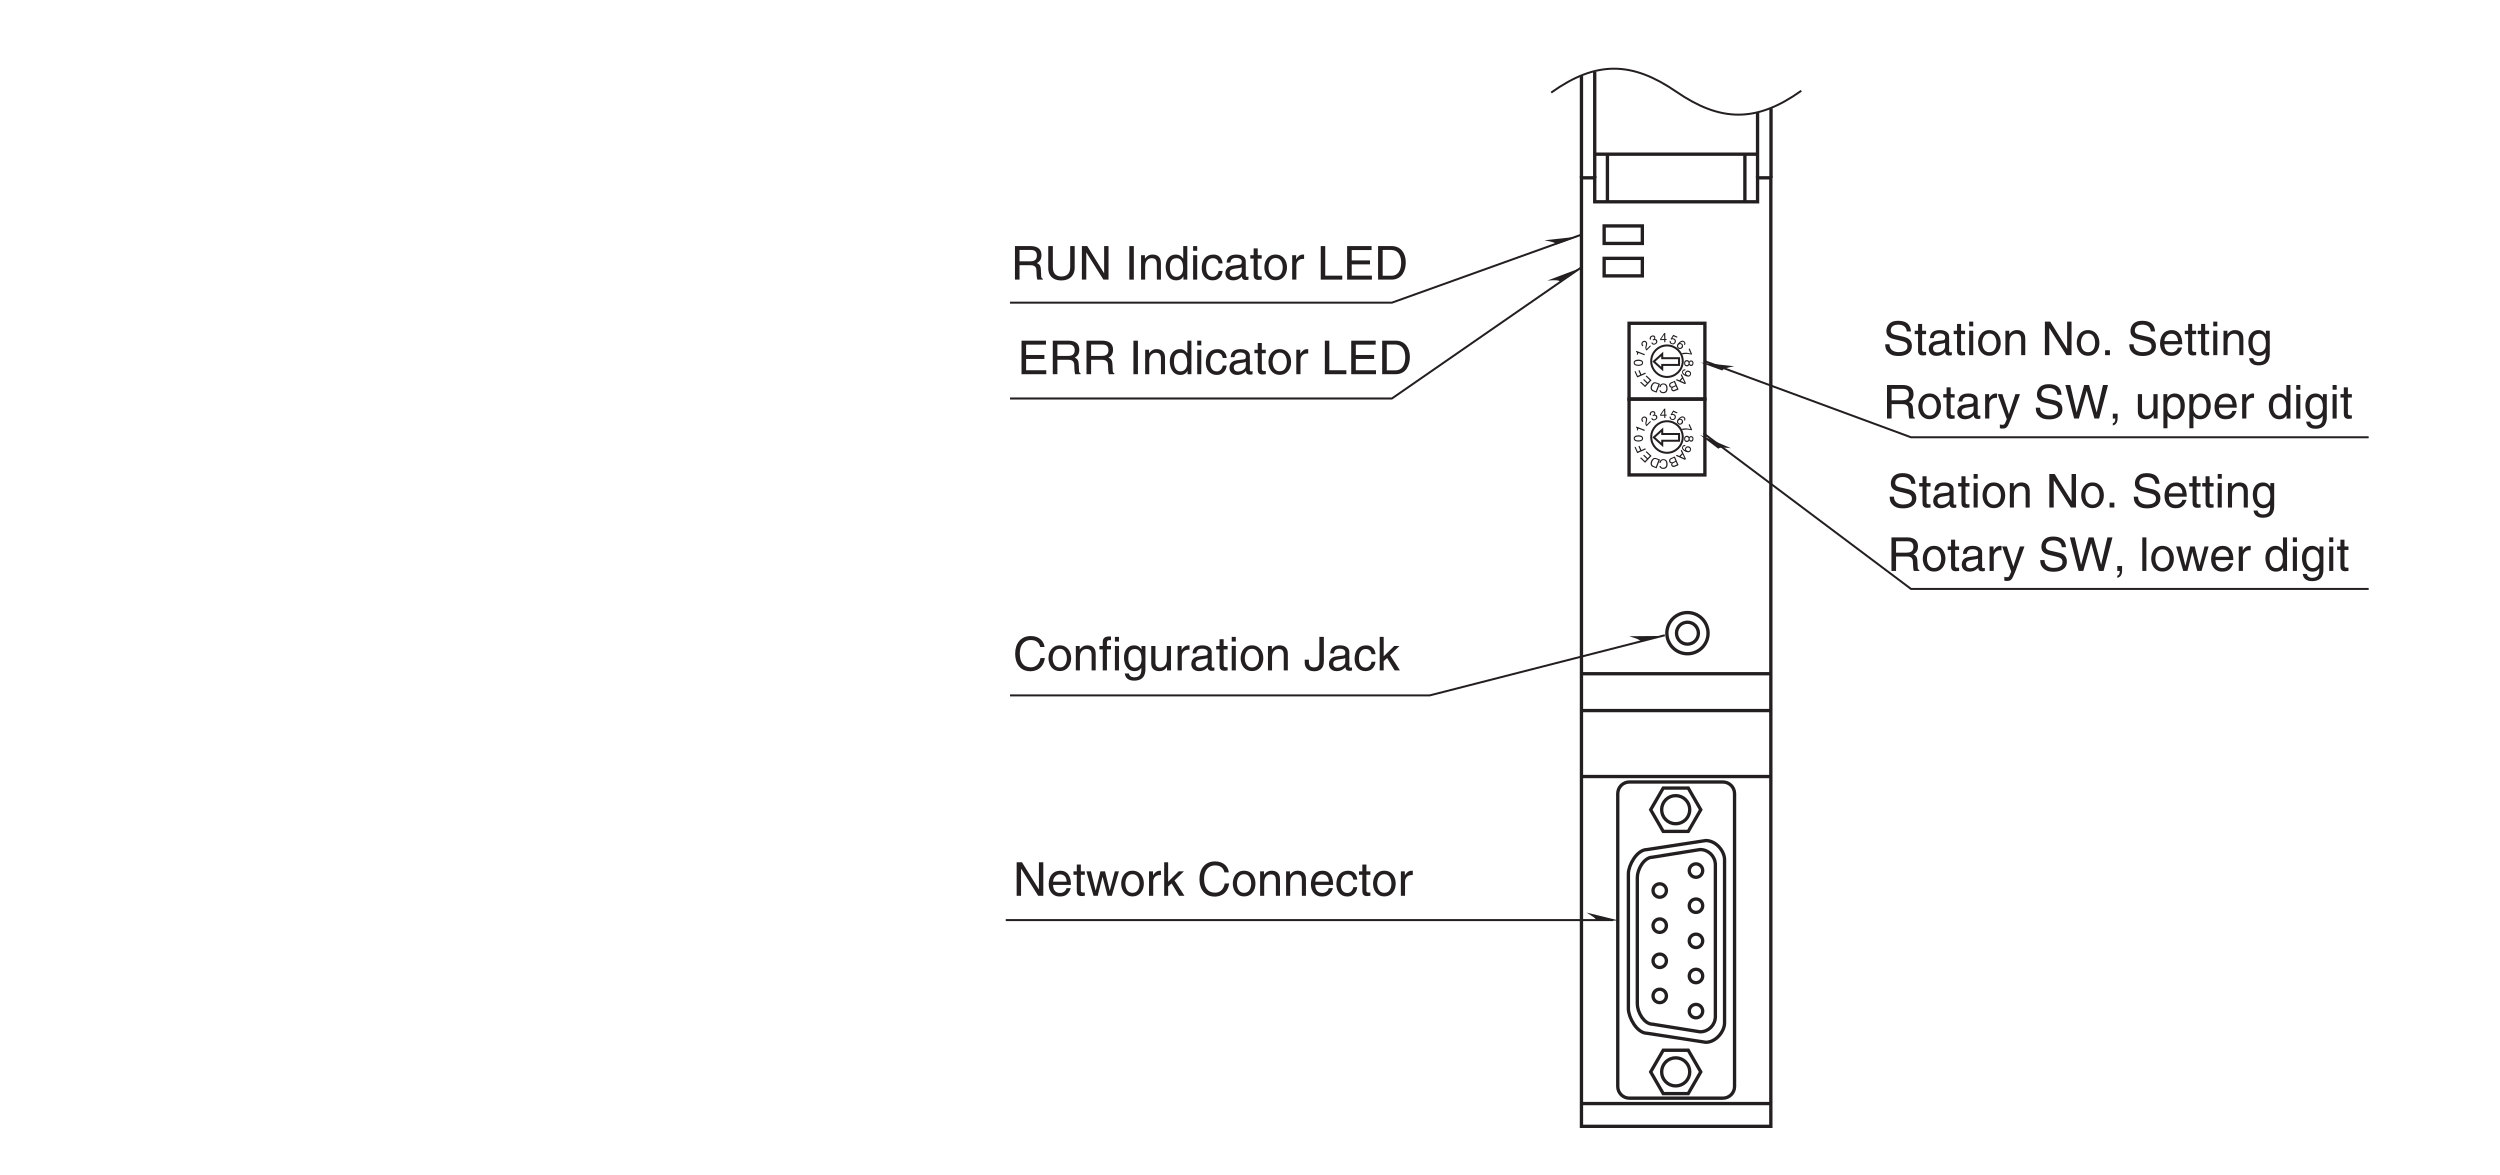 <?xml version="1.0" encoding="UTF-8"?>
<svg xmlns="http://www.w3.org/2000/svg" xmlns:xlink="http://www.w3.org/1999/xlink" width="373.85pt" height="175.64pt" viewBox="0 0 373.85 175.64" version="1.2">
<defs>
<g>
<symbol overflow="visible" id="glyph0-0">
<path style="stroke:none;" d="M 0 0 L 3.5 0 L 3.5 -4.891 L 0 -4.891 Z M 1.75 -2.766 L 0.562 -4.547 L 2.938 -4.547 Z M 1.953 -2.438 L 3.141 -4.219 L 3.141 -0.656 Z M 0.562 -0.344 L 1.75 -2.125 L 2.938 -0.344 Z M 0.344 -4.219 L 1.531 -2.438 L 0.344 -0.656 Z M 0.344 -4.219 "/>
</symbol>
<symbol overflow="visible" id="glyph0-1">
<path style="stroke:none;" d="M 4.297 -0.594 L 1.281 -0.594 L 1.281 -2.281 L 4.016 -2.281 L 4.016 -2.875 L 1.281 -2.875 L 1.281 -4.422 L 4.25 -4.422 L 4.25 -5.016 L 0.594 -5.016 L 0.594 0 L 4.297 0 Z M 4.297 -0.594 "/>
</symbol>
<symbol overflow="visible" id="glyph0-2">
<path style="stroke:none;" d="M 1.297 -2.156 L 2.938 -2.156 C 3.75 -2.156 3.828 -1.672 3.828 -1.25 C 3.828 -1.062 3.844 -0.312 3.953 0 L 4.781 0 L 4.781 -0.109 C 4.562 -0.234 4.531 -0.328 4.531 -0.609 L 4.484 -1.516 C 4.453 -2.219 4.172 -2.344 3.891 -2.469 C 4.203 -2.656 4.578 -2.922 4.578 -3.672 C 4.578 -4.734 3.75 -5.016 2.938 -5.016 L 0.609 -5.016 L 0.609 0 L 1.297 0 Z M 1.297 -4.438 L 2.984 -4.438 C 3.312 -4.438 3.891 -4.375 3.891 -3.594 C 3.891 -2.859 3.359 -2.734 2.859 -2.734 L 1.297 -2.734 Z M 1.297 -4.438 "/>
</symbol>
<symbol overflow="visible" id="glyph0-3">
<path style="stroke:none;" d=""/>
</symbol>
<symbol overflow="visible" id="glyph0-4">
<path style="stroke:none;" d="M 1.312 -5.016 L 0.641 -5.016 L 0.641 0 L 1.312 0 Z M 1.312 -5.016 "/>
</symbol>
<symbol overflow="visible" id="glyph0-5">
<path style="stroke:none;" d="M 3.422 -2.484 C 3.422 -3.531 2.719 -3.75 2.156 -3.75 C 1.516 -3.75 1.188 -3.328 1.047 -3.141 L 1.031 -3.141 L 1.031 -3.656 L 0.453 -3.656 L 0.453 0 L 1.062 0 L 1.062 -1.984 C 1.062 -2.984 1.688 -3.203 2.031 -3.203 C 2.641 -3.203 2.812 -2.891 2.812 -2.25 L 2.812 0 L 3.422 0 Z M 3.422 -2.484 "/>
</symbol>
<symbol overflow="visible" id="glyph0-6">
<path style="stroke:none;" d="M 3.484 -5.016 L 2.875 -5.016 L 2.875 -3.188 L 2.859 -3.141 C 2.703 -3.344 2.438 -3.75 1.766 -3.75 C 0.797 -3.75 0.25 -2.969 0.25 -1.938 C 0.25 -1.062 0.609 0.109 1.844 0.109 C 2.203 0.109 2.625 0 2.891 -0.5 L 2.906 -0.5 L 2.906 0 L 3.484 0 Z M 0.875 -1.844 C 0.875 -2.312 0.922 -3.203 1.875 -3.203 C 2.766 -3.203 2.859 -2.25 2.859 -1.656 C 2.859 -0.688 2.25 -0.422 1.859 -0.422 C 1.188 -0.422 0.875 -1.031 0.875 -1.844 Z M 0.875 -1.844 "/>
</symbol>
<symbol overflow="visible" id="glyph0-7">
<path style="stroke:none;" d="M 1.078 -3.656 L 0.469 -3.656 L 0.469 0 L 1.078 0 Z M 1.078 -4.312 L 1.078 -5.016 L 0.469 -5.016 L 0.469 -4.312 Z M 1.078 -4.312 "/>
</symbol>
<symbol overflow="visible" id="glyph0-8">
<path style="stroke:none;" d="M 3.328 -2.422 C 3.281 -3.062 2.922 -3.75 1.969 -3.75 C 0.75 -3.75 0.203 -2.859 0.203 -1.719 C 0.203 -0.672 0.812 0.109 1.844 0.109 C 2.906 0.109 3.266 -0.719 3.328 -1.297 L 2.734 -1.297 C 2.641 -0.734 2.281 -0.422 1.859 -0.422 C 1.016 -0.422 0.859 -1.203 0.859 -1.828 C 0.859 -2.484 1.109 -3.203 1.875 -3.203 C 2.391 -3.203 2.656 -2.906 2.734 -2.422 Z M 3.328 -2.422 "/>
</symbol>
<symbol overflow="visible" id="glyph0-9">
<path style="stroke:none;" d="M 1 -2.547 C 1.047 -2.828 1.141 -3.25 1.844 -3.25 C 2.422 -3.25 2.703 -3.031 2.703 -2.656 C 2.703 -2.297 2.516 -2.234 2.375 -2.219 L 1.359 -2.094 C 0.344 -1.969 0.25 -1.25 0.25 -0.953 C 0.25 -0.328 0.719 0.109 1.391 0.109 C 2.109 0.109 2.484 -0.234 2.719 -0.484 C 2.734 -0.203 2.828 0.062 3.359 0.062 C 3.5 0.062 3.594 0.031 3.703 0 L 3.703 -0.453 C 3.625 -0.438 3.562 -0.422 3.5 -0.422 C 3.375 -0.422 3.297 -0.484 3.297 -0.641 L 3.297 -2.734 C 3.297 -3.672 2.234 -3.75 1.938 -3.75 C 1.047 -3.75 0.469 -3.422 0.438 -2.547 Z M 2.688 -1.266 C 2.688 -0.781 2.125 -0.406 1.547 -0.406 C 1.094 -0.406 0.891 -0.641 0.891 -1.047 C 0.891 -1.5 1.375 -1.594 1.672 -1.641 C 2.438 -1.734 2.578 -1.781 2.688 -1.859 Z M 2.688 -1.266 "/>
</symbol>
<symbol overflow="visible" id="glyph0-10">
<path style="stroke:none;" d="M 1.797 -3.141 L 1.797 -3.656 L 1.203 -3.656 L 1.203 -4.672 L 0.594 -4.672 L 0.594 -3.656 L 0.094 -3.656 L 0.094 -3.141 L 0.594 -3.141 L 0.594 -0.734 C 0.594 -0.297 0.719 0.047 1.328 0.047 C 1.391 0.047 1.578 0.016 1.797 0 L 1.797 -0.484 L 1.578 -0.484 C 1.453 -0.484 1.203 -0.484 1.203 -0.766 L 1.203 -3.141 Z M 1.797 -3.141 "/>
</symbol>
<symbol overflow="visible" id="glyph0-11">
<path style="stroke:none;" d="M 0.25 -1.828 C 0.25 -0.891 0.781 0.094 1.938 0.094 C 3.109 0.094 3.641 -0.891 3.641 -1.828 C 3.641 -2.766 3.109 -3.75 1.938 -3.75 C 0.781 -3.75 0.25 -2.766 0.25 -1.828 Z M 0.875 -1.828 C 0.875 -2.312 1.062 -3.234 1.938 -3.234 C 2.828 -3.234 3 -2.312 3 -1.828 C 3 -1.344 2.828 -0.438 1.938 -0.438 C 1.062 -0.438 0.875 -1.344 0.875 -1.828 Z M 0.875 -1.828 "/>
</symbol>
<symbol overflow="visible" id="glyph0-12">
<path style="stroke:none;" d="M 1.156 -2.125 C 1.156 -2.656 1.516 -3.094 2.094 -3.094 L 2.312 -3.094 L 2.312 -3.734 C 2.266 -3.75 2.234 -3.75 2.156 -3.75 C 1.703 -3.75 1.375 -3.469 1.125 -3.047 L 1.125 -3.656 L 0.531 -3.656 L 0.531 0 L 1.156 0 Z M 1.156 -2.125 "/>
</symbol>
<symbol overflow="visible" id="glyph0-13">
<path style="stroke:none;" d="M 1.203 -5.016 L 0.531 -5.016 L 0.531 0 L 3.75 0 L 3.75 -0.594 L 1.203 -0.594 Z M 1.203 -5.016 "/>
</symbol>
<symbol overflow="visible" id="glyph0-14">
<path style="stroke:none;" d="M 0.562 0 L 2.562 0 C 4.219 0 4.703 -1.453 4.703 -2.578 C 4.703 -4.016 3.906 -5.016 2.594 -5.016 L 0.562 -5.016 Z M 1.25 -4.438 L 2.5 -4.438 C 3.422 -4.438 4.016 -3.797 4.016 -2.531 C 4.016 -1.266 3.438 -0.578 2.562 -0.578 L 1.25 -0.578 Z M 1.25 -4.438 "/>
</symbol>
<symbol overflow="visible" id="glyph0-15">
<path style="stroke:none;" d="M 4.703 -3.5 C 4.609 -4.344 3.938 -5.141 2.641 -5.141 C 1.188 -5.141 0.312 -4.078 0.312 -2.531 C 0.312 -0.609 1.422 0.125 2.562 0.125 C 2.938 0.125 4.484 0.047 4.75 -1.844 L 4.094 -1.844 C 3.875 -0.672 3.109 -0.469 2.672 -0.469 C 1.422 -0.469 1 -1.375 1 -2.562 C 1 -3.875 1.734 -4.547 2.641 -4.547 C 3.125 -4.547 3.859 -4.391 4.047 -3.5 Z M 4.703 -3.5 "/>
</symbol>
<symbol overflow="visible" id="glyph0-16">
<path style="stroke:none;" d="M 1.828 -3.141 L 1.828 -3.656 L 1.219 -3.656 L 1.219 -4.109 C 1.219 -4.406 1.312 -4.531 1.578 -4.531 C 1.656 -4.531 1.75 -4.531 1.828 -4.516 L 1.828 -5.078 C 1.734 -5.078 1.641 -5.078 1.547 -5.078 C 0.953 -5.078 0.594 -4.828 0.594 -4.281 L 0.594 -3.656 L 0.094 -3.656 L 0.094 -3.141 L 0.594 -3.141 L 0.594 0 L 1.219 0 L 1.219 -3.141 Z M 1.828 -3.141 "/>
</symbol>
<symbol overflow="visible" id="glyph0-17">
<path style="stroke:none;" d="M 0.922 -1.844 C 0.922 -2.312 0.969 -3.203 1.906 -3.203 C 2.797 -3.203 2.906 -2.25 2.906 -1.656 C 2.906 -0.688 2.297 -0.422 1.906 -0.422 C 1.234 -0.422 0.922 -1.031 0.922 -1.844 Z M 3.484 -3.656 L 2.906 -3.656 L 2.906 -3.141 L 2.891 -3.141 C 2.75 -3.344 2.469 -3.75 1.797 -3.75 C 0.828 -3.75 0.281 -2.969 0.281 -1.938 C 0.281 -1.062 0.641 0.109 1.891 0.109 C 2.375 0.109 2.703 -0.125 2.859 -0.391 L 2.859 -0.406 L 2.875 -0.406 L 2.875 -0.266 C 2.875 0.172 2.891 1.031 1.828 1.031 C 1.688 1.031 1.125 1.031 1 0.453 L 0.391 0.453 C 0.516 1.422 1.359 1.531 1.781 1.531 C 3.484 1.531 3.484 0.219 3.484 -0.297 Z M 3.484 -3.656 "/>
</symbol>
<symbol overflow="visible" id="glyph0-18">
<path style="stroke:none;" d="M 3.422 0 L 3.422 -3.656 L 2.797 -3.656 L 2.797 -1.641 C 2.797 -1.109 2.562 -0.422 1.797 -0.422 C 1.391 -0.422 1.094 -0.625 1.094 -1.234 L 1.094 -3.656 L 0.469 -3.656 L 0.469 -1.031 C 0.469 -0.156 1.125 0.109 1.656 0.109 C 2.25 0.109 2.562 -0.125 2.828 -0.547 L 2.828 0 Z M 3.422 0 "/>
</symbol>
<symbol overflow="visible" id="glyph0-19">
<path style="stroke:none;" d="M 0.125 -1.609 L 0.125 -1.125 C 0.125 -0.656 0.375 0.125 1.547 0.125 C 2.219 0.125 2.984 -0.188 2.984 -1.359 L 2.984 -5.016 L 2.312 -5.016 L 2.312 -1.312 C 2.312 -0.828 2.141 -0.453 1.516 -0.453 C 1.047 -0.453 0.75 -0.656 0.75 -1.266 L 0.75 -1.609 Z M 0.125 -1.609 "/>
</symbol>
<symbol overflow="visible" id="glyph0-20">
<path style="stroke:none;" d="M 2.016 -2.297 L 3.422 -3.656 L 2.641 -3.656 L 1.062 -2.109 L 1.062 -5.016 L 0.469 -5.016 L 0.469 0 L 1.062 0 L 1.062 -1.391 L 1.578 -1.844 L 2.703 0 L 3.5 0 Z M 2.016 -2.297 "/>
</symbol>
<symbol overflow="visible" id="glyph0-21">
<path style="stroke:none;" d="M 4.188 -3.547 C 4.156 -4.094 3.984 -5.141 2.234 -5.141 C 1.016 -5.141 0.516 -4.375 0.516 -3.594 C 0.516 -2.719 1.25 -2.5 1.578 -2.422 L 2.609 -2.172 C 3.422 -1.984 3.672 -1.812 3.672 -1.297 C 3.672 -0.578 2.844 -0.453 2.359 -0.453 C 1.719 -0.453 0.984 -0.719 0.984 -1.625 L 0.344 -1.625 C 0.344 -1.156 0.422 -0.734 0.859 -0.344 C 1.078 -0.141 1.438 0.125 2.375 0.125 C 3.234 0.125 4.328 -0.203 4.328 -1.391 C 4.328 -2.172 3.844 -2.562 3.188 -2.719 L 1.766 -3.047 C 1.469 -3.125 1.172 -3.266 1.172 -3.688 C 1.172 -4.453 1.891 -4.562 2.312 -4.562 C 2.875 -4.562 3.516 -4.328 3.562 -3.547 Z M 4.188 -3.547 "/>
</symbol>
<symbol overflow="visible" id="glyph0-22">
<path style="stroke:none;" d="M 3.859 -0.969 L 3.844 -0.969 L 1.328 -5.016 L 0.531 -5.016 L 0.531 0 L 1.188 0 L 1.188 -4.047 L 1.203 -4.047 L 3.75 0 L 4.516 0 L 4.516 -5.016 L 3.859 -5.016 Z M 3.859 -0.969 "/>
</symbol>
<symbol overflow="visible" id="glyph0-23">
<path style="stroke:none;" d="M 1.328 -0.734 L 0.609 -0.734 L 0.609 0 L 1.328 0 Z M 1.328 -0.734 "/>
</symbol>
<symbol overflow="visible" id="glyph0-24">
<path style="stroke:none;" d="M 2.938 -1.141 C 2.922 -0.875 2.578 -0.422 2 -0.422 C 1.297 -0.422 0.938 -0.859 0.938 -1.625 L 3.609 -1.625 C 3.609 -2.922 3.094 -3.75 2.031 -3.75 C 0.828 -3.75 0.281 -2.859 0.281 -1.719 C 0.281 -0.672 0.891 0.109 1.906 0.109 C 2.5 0.109 2.734 -0.031 2.906 -0.141 C 3.359 -0.453 3.531 -0.969 3.562 -1.141 Z M 0.938 -2.109 C 0.938 -2.688 1.391 -3.203 1.953 -3.203 C 2.703 -3.203 2.938 -2.688 2.969 -2.109 Z M 0.938 -2.109 "/>
</symbol>
<symbol overflow="visible" id="glyph0-25">
<path style="stroke:none;" d="M 1.766 -0.672 L 1.75 -0.672 L 0.781 -3.656 L 0.078 -3.656 L 1.438 0.094 C 1.141 0.859 1.109 0.938 0.781 0.938 C 0.609 0.938 0.484 0.906 0.406 0.875 L 0.406 1.438 C 0.516 1.469 0.578 1.5 0.672 1.5 C 1.453 1.5 1.516 1.406 2.109 -0.062 C 2.562 -1.266 2.984 -2.453 3.422 -3.656 L 2.734 -3.656 Z M 1.766 -0.672 "/>
</symbol>
<symbol overflow="visible" id="glyph0-26">
<path style="stroke:none;" d="M 3.297 -4.156 L 4.453 0 L 5.156 0 L 6.484 -5.016 L 5.734 -5.016 L 4.797 -0.938 L 4.781 -0.938 L 3.656 -5.016 L 2.922 -5.016 L 1.797 -0.938 L 1.781 -0.938 L 0.844 -5.016 L 0.109 -5.016 L 1.422 0 L 2.125 0 Z M 3.297 -4.156 "/>
</symbol>
<symbol overflow="visible" id="glyph0-27">
<path style="stroke:none;" d="M 0.609 0 L 0.984 0 C 0.984 0.328 0.906 0.672 0.609 0.703 L 0.609 1.031 C 0.75 1 1.328 0.891 1.328 -0.062 L 1.328 -0.734 L 0.609 -0.734 Z M 0.609 0 "/>
</symbol>
<symbol overflow="visible" id="glyph0-28">
<path style="stroke:none;" d="M 1.078 -5.016 L 0.469 -5.016 L 0.469 0 L 1.078 0 Z M 1.078 -5.016 "/>
</symbol>
<symbol overflow="visible" id="glyph0-29">
<path style="stroke:none;" d="M 2.5 -2.828 L 2.516 -2.828 L 3.25 0 L 3.891 0 L 4.953 -3.656 L 4.344 -3.656 L 3.594 -0.781 L 3.578 -0.781 L 2.875 -3.656 L 2.188 -3.656 L 1.484 -0.781 L 1.469 -0.781 L 0.766 -3.656 L 0.094 -3.656 L 1.156 0 L 1.781 0 Z M 2.5 -2.828 "/>
</symbol>
<symbol overflow="visible" id="glyph0-30">
<path style="stroke:none;" d="M 0.984 -1.656 C 0.984 -2.25 1.094 -3.203 1.984 -3.203 C 2.922 -3.203 2.969 -2.312 2.969 -1.844 C 2.969 -1.031 2.656 -0.422 1.984 -0.422 C 1.594 -0.422 0.984 -0.688 0.984 -1.656 Z M 0.406 1.453 L 1.016 1.453 L 1.016 -0.391 L 1.031 -0.391 C 1.188 -0.125 1.516 0.109 2 0.109 C 3.25 0.109 3.609 -1.062 3.609 -1.938 C 3.609 -2.969 3.062 -3.75 2.094 -3.75 C 1.422 -3.75 1.141 -3.344 1 -3.141 L 0.984 -3.141 L 0.984 -3.656 L 0.406 -3.656 Z M 0.406 1.453 "/>
</symbol>
<symbol overflow="visible" id="glyph0-31">
<path style="stroke:none;" d="M 3.828 -5.016 L 3.828 -1.844 C 3.828 -0.75 3.125 -0.469 2.5 -0.469 C 1.891 -0.469 1.234 -0.766 1.234 -1.859 L 1.234 -5.016 L 0.547 -5.016 L 0.547 -1.672 C 0.547 -0.734 1.125 0.125 2.484 0.125 C 3.859 0.125 4.5 -0.734 4.5 -1.766 L 4.5 -5.016 Z M 3.828 -5.016 "/>
</symbol>
<symbol overflow="visible" id="glyph1-0">
<path style="stroke:none;" d="M 0 0 L 0 0.984 L 1.375 0.984 L 1.375 0 Z M 0.766 0.484 L 1.266 0.156 L 1.266 0.828 Z M 0.688 0.547 L 1.188 0.875 L 0.188 0.875 Z M 0.094 0.156 L 0.594 0.484 L 0.094 0.828 Z M 1.188 0.094 L 0.688 0.438 L 0.188 0.094 Z M 1.188 0.094 "/>
</symbol>
<symbol overflow="visible" id="glyph1-1">
<path style="stroke:none;" d="M 1.016 0.969 C 1.188 0.969 1.375 0.844 1.375 0.531 C 1.375 0.203 1.141 0.125 1 0.125 C 0.875 0.125 0.781 0.188 0.734 0.312 C 0.672 0.156 0.562 0.078 0.391 0.078 C 0.328 0.078 0.188 0.078 0.062 0.219 C -0.016 0.328 -0.031 0.469 -0.031 0.547 C -0.031 0.875 0.172 1.016 0.391 1.016 C 0.5 1.016 0.656 0.969 0.734 0.781 C 0.766 0.844 0.828 0.969 1.016 0.969 Z M 0.641 0.547 C 0.641 0.703 0.562 0.828 0.375 0.828 C 0.156 0.828 0.125 0.672 0.125 0.547 C 0.125 0.312 0.281 0.266 0.391 0.266 C 0.516 0.266 0.641 0.344 0.641 0.547 Z M 0.797 0.547 C 0.797 0.422 0.875 0.297 1 0.297 C 1.094 0.297 1.219 0.344 1.219 0.531 C 1.219 0.734 1.094 0.781 1.016 0.781 C 0.891 0.781 0.797 0.688 0.797 0.547 Z M 0.797 0.547 "/>
</symbol>
<symbol overflow="visible" id="glyph2-0">
<path style="stroke:none;" d="M 0 0 L 0.703 0.688 L 1.656 -0.297 L 0.953 -0.984 Z M 0.875 -0.203 L 0.984 -0.797 L 1.469 -0.328 Z M 0.875 -0.125 L 1.453 -0.25 L 0.75 0.469 Z M 0.172 0.047 L 0.75 -0.078 L 0.656 0.516 Z M 0.891 -0.797 L 0.797 -0.203 L 0.188 -0.078 Z M 0.891 -0.797 "/>
</symbol>
<symbol overflow="visible" id="glyph2-1">
<path style="stroke:none;" d="M 1.406 -0.047 C 1.594 -0.25 1.484 -0.469 1.375 -0.578 C 1.078 -0.859 0.719 -0.625 0.516 -0.406 C 0.375 -0.281 0.266 -0.156 0.25 0.016 C 0.219 0.188 0.281 0.312 0.359 0.391 C 0.516 0.531 0.594 0.547 0.688 0.547 C 0.844 0.531 0.938 0.484 1.031 0.391 C 1.266 0.156 1.141 -0.109 1.031 -0.219 C 0.891 -0.359 0.766 -0.359 0.656 -0.328 L 0.672 -0.344 C 0.766 -0.438 1.062 -0.656 1.266 -0.469 C 1.375 -0.359 1.359 -0.25 1.281 -0.172 Z M 0.5 -0.094 C 0.609 -0.219 0.766 -0.25 0.906 -0.125 C 1.047 0.016 0.969 0.188 0.891 0.266 C 0.766 0.406 0.625 0.422 0.5 0.297 C 0.359 0.156 0.406 0 0.5 -0.094 Z M 0.5 -0.094 "/>
</symbol>
<symbol overflow="visible" id="glyph3-0">
<path style="stroke:none;" d="M 0 0 L 0.391 0.906 L 1.656 0.359 L 1.266 -0.547 Z M 0.891 0.125 L 1.219 -0.375 L 1.484 0.25 Z M 0.844 0.219 L 1.453 0.312 L 0.531 0.719 Z M 0.141 0.109 L 0.734 0.203 L 0.406 0.734 Z M 1.125 -0.406 L 0.797 0.125 L 0.203 0 Z M 1.125 -0.406 "/>
</symbol>
<symbol overflow="visible" id="glyph3-1">
<path style="stroke:none;" d="M 1.109 -0.391 L 1.406 0.297 C 1.016 0.156 0.469 0.125 0.109 0.25 L 0.188 0.422 C 0.781 0.266 1.312 0.391 1.5 0.453 L 1.641 0.391 L 1.266 -0.469 Z M 1.109 -0.391 "/>
</symbol>
<symbol overflow="visible" id="glyph4-0">
<path style="stroke:none;" d="M 0 0 L 0.906 -0.391 L 0.359 -1.656 L -0.547 -1.266 Z M 0.125 -0.891 L -0.375 -1.219 L 0.25 -1.484 Z M 0.219 -0.844 L 0.312 -1.453 L 0.719 -0.531 Z M 0.109 -0.141 L 0.203 -0.734 L 0.734 -0.406 Z M -0.406 -1.125 L 0.125 -0.797 L 0 -0.203 Z M -0.406 -1.125 "/>
</symbol>
<symbol overflow="visible" id="glyph4-1">
<path style="stroke:none;" d="M 0.156 -0.766 C 0.172 -0.781 0.188 -0.781 0.219 -0.797 C 0.344 -0.844 0.516 -0.906 0.609 -0.703 C 0.672 -0.547 0.609 -0.406 0.438 -0.328 C 0.203 -0.219 0.109 -0.359 0.062 -0.484 L -0.109 -0.422 C -0.031 -0.281 0.062 -0.141 0.234 -0.141 C 0.312 -0.125 0.406 -0.141 0.5 -0.188 C 0.812 -0.328 0.859 -0.578 0.781 -0.781 C 0.703 -0.953 0.562 -1 0.438 -0.984 L 0.438 -1 C 0.484 -1.031 0.547 -1.156 0.484 -1.328 C 0.406 -1.5 0.203 -1.594 -0.047 -1.484 C -0.375 -1.344 -0.375 -1.062 -0.297 -0.875 L -0.125 -0.953 C -0.156 -1.047 -0.219 -1.234 0 -1.328 C 0.188 -1.406 0.297 -1.312 0.328 -1.25 C 0.406 -1.094 0.281 -0.984 0.172 -0.938 C 0.141 -0.922 0.109 -0.906 0.094 -0.891 Z M 0.156 -0.766 "/>
</symbol>
<symbol overflow="visible" id="glyph5-0">
<path style="stroke:none;" d="M 0 0 L 0.984 -0.016 L 0.969 -1.391 L -0.016 -1.375 Z M 0.469 -0.766 L 0.141 -1.266 L 0.812 -1.281 Z M 0.531 -0.688 L 0.859 -1.203 L 0.875 -0.203 Z M 0.156 -0.094 L 0.484 -0.594 L 0.828 -0.109 Z M 0.078 -1.188 L 0.422 -0.688 L 0.094 -0.188 Z M 0.078 -1.188 "/>
</symbol>
<symbol overflow="visible" id="glyph5-1">
<path style="stroke:none;" d="M 1.016 -0.344 L 1.016 -0.5 L 0.828 -0.5 L 0.812 -1.391 L 0.656 -1.391 L 0.047 -0.5 L 0.047 -0.328 L 0.656 -0.344 L 0.656 -0.016 L 0.828 -0.016 L 0.828 -0.344 Z M 0.625 -1.125 L 0.641 -1.125 L 0.656 -0.5 L 0.203 -0.484 Z M 0.625 -1.125 "/>
</symbol>
<symbol overflow="visible" id="glyph6-0">
<path style="stroke:none;" d="M 0 0 L 0.906 0.375 L 1.438 -0.891 L 0.531 -1.266 Z M 0.75 -0.516 L 0.625 -1.109 L 1.25 -0.844 Z M 0.766 -0.422 L 1.266 -0.75 L 0.891 0.172 Z M 0.172 -0.031 L 0.688 -0.359 L 0.797 0.234 Z M 0.547 -1.062 L 0.672 -0.469 L 0.172 -0.141 Z M 0.547 -1.062 "/>
</symbol>
<symbol overflow="visible" id="glyph6-1">
<path style="stroke:none;" d="M 0.766 -0.938 L 1.297 -0.719 L 1.359 -0.875 L 0.719 -1.156 L 0.328 -0.516 L 0.484 -0.438 C 0.562 -0.516 0.672 -0.516 0.75 -0.469 C 0.922 -0.406 1.016 -0.25 0.922 -0.062 C 0.859 0.094 0.688 0.172 0.531 0.109 C 0.391 0.047 0.328 -0.062 0.359 -0.219 L 0.203 -0.281 C 0.109 0 0.281 0.156 0.438 0.219 C 0.844 0.391 1.031 0.109 1.094 -0.031 C 1.203 -0.281 1.062 -0.531 0.844 -0.609 C 0.75 -0.656 0.641 -0.641 0.578 -0.625 Z M 0.766 -0.938 "/>
</symbol>
<symbol overflow="visible" id="glyph7-0">
<path style="stroke:none;" d="M 0 0 L 0.688 -0.703 L -0.297 -1.672 L -0.984 -0.969 Z M -0.203 -0.875 L -0.797 -1 L -0.328 -1.484 Z M -0.109 -0.875 L -0.234 -1.453 L 0.469 -0.75 Z M 0.047 -0.172 L -0.078 -0.766 L 0.516 -0.656 Z M -0.781 -0.891 L -0.172 -0.797 L -0.078 -0.188 Z M -0.781 -0.891 "/>
</symbol>
<symbol overflow="visible" id="glyph7-1">
<path style="stroke:none;" d="M -0.438 -0.797 C -0.516 -0.875 -0.672 -1.062 -0.5 -1.234 C -0.359 -1.391 -0.203 -1.328 -0.125 -1.25 C 0 -1.141 -0.047 -1.016 -0.078 -0.859 L -0.125 -0.641 C -0.188 -0.453 -0.156 -0.25 0.031 -0.031 L 0.688 -0.703 L 0.578 -0.812 L 0.062 -0.281 C 0.016 -0.328 -0.031 -0.453 0.047 -0.641 L 0.078 -0.797 C 0.141 -1.016 0.172 -1.203 0 -1.375 C -0.188 -1.562 -0.422 -1.531 -0.594 -1.375 C -0.703 -1.266 -0.891 -0.984 -0.562 -0.672 Z M -0.438 -0.797 "/>
</symbol>
<symbol overflow="visible" id="glyph8-0">
<path style="stroke:none;" d="M 0 0 L 0.359 -0.922 L -0.922 -1.422 L -1.281 -0.5 Z M -0.547 -0.734 L -1.109 -0.609 L -0.875 -1.234 Z M -0.438 -0.766 L -0.797 -1.25 L 0.141 -0.875 Z M -0.031 -0.172 L -0.375 -0.672 L 0.203 -0.797 Z M -1.078 -0.531 L -0.484 -0.656 L -0.141 -0.156 Z M -1.078 -0.531 "/>
</symbol>
<symbol overflow="visible" id="glyph8-1">
<path style="stroke:none;" d="M -1.031 -1.156 L -1.078 -1.031 C -0.891 -0.906 -0.891 -0.797 -0.953 -0.594 L -0.828 -0.547 L -0.719 -0.844 L 0.188 -0.484 L 0.25 -0.656 Z M -1.031 -1.156 "/>
</symbol>
<symbol overflow="visible" id="glyph9-0">
<path style="stroke:none;" d="M 0 0 L 0 -0.984 L -1.375 -0.984 L -1.375 0 Z M -0.766 -0.484 L -1.266 -0.156 L -1.266 -0.828 Z M -0.688 -0.547 L -1.188 -0.875 L -0.188 -0.875 Z M -0.094 -0.156 L -0.594 -0.484 L -0.094 -0.828 Z M -1.188 -0.094 L -0.688 -0.438 L -0.188 -0.094 Z M -1.188 -0.094 "/>
</symbol>
<symbol overflow="visible" id="glyph9-1">
<path style="stroke:none;" d="M -0.672 -0.828 C -0.328 -0.828 -0.125 -0.734 -0.125 -0.547 C -0.125 -0.344 -0.328 -0.25 -0.672 -0.25 C -1.016 -0.25 -1.219 -0.344 -1.219 -0.547 C -1.219 -0.734 -1.016 -0.828 -0.672 -0.828 Z M -0.672 -1.016 C -0.953 -1.016 -1.375 -0.938 -1.375 -0.547 C -1.375 -0.156 -0.953 -0.078 -0.672 -0.078 C -0.391 -0.078 0.031 -0.156 0.031 -0.547 C 0.031 -0.938 -0.391 -1.016 -0.672 -1.016 Z M -0.672 -1.016 "/>
</symbol>
<symbol overflow="visible" id="glyph10-0">
<path style="stroke:none;" d="M 0 0 L -0.406 -0.906 L -1.656 -0.344 L -1.25 0.562 Z M -0.906 -0.125 L -1.219 0.375 L -1.484 -0.234 Z M -0.844 -0.219 L -1.438 -0.312 L -0.531 -0.719 Z M -0.141 -0.109 L -0.75 -0.203 L -0.406 -0.719 Z M -1.109 0.406 L -0.797 -0.125 L -0.203 0 Z M -1.109 0.406 "/>
</symbol>
<symbol overflow="visible" id="glyph10-1">
<path style="stroke:none;" d="M -0.719 -0.062 L -1 -0.688 L -1.172 -0.625 L -0.891 0 L -1.266 0.172 L -1.594 -0.547 L -1.75 -0.484 L -1.344 0.406 L -0.062 -0.156 L -0.141 -0.328 Z M -0.719 -0.062 "/>
</symbol>
<symbol overflow="visible" id="glyph11-0">
<path style="stroke:none;" d="M 0 0 L -0.719 -0.672 L -1.656 0.328 L -0.938 1 Z M -0.891 0.234 L -0.969 0.812 L -1.469 0.359 Z M -0.875 0.125 L -1.453 0.266 L -0.766 -0.453 Z M -0.172 -0.047 L -0.766 0.109 L -0.672 -0.5 Z M -0.875 0.797 L -0.781 0.203 L -0.188 0.078 Z M -0.875 0.797 "/>
</symbol>
<symbol overflow="visible" id="glyph11-1">
<path style="stroke:none;" d="M -1 -0.703 L -0.391 -0.125 L -0.703 0.219 L -1.25 -0.297 L -1.375 -0.172 L -0.828 0.344 L -1.109 0.656 L -1.703 0.094 L -1.828 0.219 L -1.094 0.906 L -0.125 -0.125 L -0.875 -0.828 Z M -1 -0.703 "/>
</symbol>
<symbol overflow="visible" id="glyph12-0">
<path style="stroke:none;" d="M 0 0 L -0.922 -0.359 L -1.422 0.922 L -0.5 1.281 Z M -0.734 0.547 L -0.594 1.109 L -1.219 0.875 Z M -0.766 0.438 L -1.25 0.797 L -0.875 -0.141 Z M -0.172 0.031 L -0.672 0.375 L -0.797 -0.203 Z M -0.531 1.078 L -0.656 0.484 L -0.156 0.141 Z M -0.531 1.078 "/>
</symbol>
<symbol overflow="visible" id="glyph12-1">
<path style="stroke:none;" d="M -0.141 -0.062 L -0.672 -0.266 C -1.109 -0.438 -1.359 -0.109 -1.484 0.188 C -1.625 0.562 -1.531 0.922 -1.203 1.047 L -0.656 1.25 Z M -0.766 1.031 L -1.109 0.906 C -1.344 0.812 -1.438 0.578 -1.297 0.25 C -1.172 -0.078 -0.969 -0.219 -0.734 -0.125 L -0.375 0.016 Z M -0.766 1.031 "/>
</symbol>
<symbol overflow="visible" id="glyph13-0">
<path style="stroke:none;" d="M 0 0 L -0.984 0 L -0.969 1.375 L 0.016 1.375 Z M -0.484 0.766 L -0.141 1.266 L -0.812 1.266 Z M -0.547 0.688 L -0.859 1.188 L -0.875 0.188 Z M -0.156 0.094 L -0.484 0.594 L -0.828 0.094 Z M -0.078 1.188 L -0.438 0.688 L -0.094 0.188 Z M -0.078 1.188 "/>
</symbol>
<symbol overflow="visible" id="glyph13-1">
<path style="stroke:none;" d="M -1.312 1 C -1.281 1.234 -1.094 1.453 -0.719 1.438 C -0.312 1.438 -0.078 1.141 -0.094 0.703 C -0.094 0.172 -0.406 -0.031 -0.719 -0.031 C -0.828 -0.031 -1.25 0 -1.328 0.531 L -1.141 0.531 C -1.078 0.203 -0.875 0.125 -0.75 0.125 C -0.406 0.125 -0.281 0.391 -0.281 0.719 C -0.266 1.078 -0.469 1.266 -0.719 1.266 C -0.859 1.266 -1.062 1.25 -1.141 1 Z M -1.312 1 "/>
</symbol>
<symbol overflow="visible" id="glyph14-0">
<path style="stroke:none;" d="M 0 0 L -0.906 0.391 L -0.359 1.656 L 0.547 1.266 Z M -0.125 0.891 L 0.359 1.219 L -0.266 1.484 Z M -0.219 0.844 L -0.328 1.438 L -0.719 0.516 Z M -0.109 0.156 L -0.203 0.734 L -0.734 0.422 Z M 0.375 1.125 L -0.125 0.797 L -0.016 0.203 Z M 0.375 1.125 "/>
</symbol>
<symbol overflow="visible" id="glyph14-1">
<path style="stroke:none;" d="M 0.203 1.25 L -0.109 1.391 C -0.312 1.484 -0.422 1.469 -0.484 1.344 C -0.547 1.172 -0.453 1.094 -0.281 1.016 L 0.031 0.875 Z M -0.125 0.062 L -0.688 0.297 C -0.969 0.422 -1.047 0.656 -0.953 0.875 C -0.859 1.094 -0.688 1.078 -0.594 1.078 C -0.703 1.219 -0.688 1.344 -0.641 1.422 C -0.562 1.594 -0.391 1.703 -0.141 1.609 L 0.438 1.359 Z M -0.031 0.734 L -0.375 0.891 C -0.516 0.953 -0.703 0.969 -0.781 0.797 C -0.844 0.656 -0.797 0.516 -0.609 0.438 L -0.234 0.266 Z M -0.031 0.734 "/>
</symbol>
<symbol overflow="visible" id="glyph15-0">
<path style="stroke:none;" d="M 0 0 L -0.688 0.703 L 0.297 1.656 L 0.984 0.953 Z M 0.203 0.875 L 0.797 0.984 L 0.328 1.469 Z M 0.125 0.875 L 0.25 1.453 L -0.469 0.75 Z M -0.047 0.172 L 0.078 0.75 L -0.516 0.656 Z M 0.797 0.891 L 0.203 0.797 L 0.078 0.188 Z M 0.797 0.891 "/>
</symbol>
<symbol overflow="visible" id="glyph15-1">
<path style="stroke:none;" d="M -0.359 0.953 L -0.75 0.781 L -0.891 0.922 L 0.484 1.531 L 0.625 1.391 L -0.016 0.016 L -0.156 0.156 L 0.031 0.547 Z M 0.125 0.703 L 0.406 1.297 L -0.172 1.031 Z M 0.125 0.703 "/>
</symbol>
<symbol overflow="visible" id="glyph16-0">
<path style="stroke:none;" d="M 0 0 L -0.375 0.906 L 0.891 1.438 L 1.266 0.531 Z M 0.516 0.75 L 1.109 0.625 L 0.859 1.25 Z M 0.438 0.766 L 0.766 1.266 L -0.156 0.891 Z M 0.031 0.172 L 0.359 0.672 L -0.219 0.797 Z M 1.062 0.547 L 0.469 0.672 L 0.141 0.172 Z M 1.062 0.547 "/>
</symbol>
<symbol overflow="visible" id="glyph16-1">
<path style="stroke:none;" d="M 0.219 0.656 C 0.172 0.766 0.188 0.922 0.266 1 C -0.047 0.828 -0.172 0.688 -0.094 0.516 C -0.047 0.375 0.062 0.344 0.203 0.375 L 0.266 0.219 C 0.156 0.172 -0.109 0.156 -0.219 0.453 C -0.406 0.891 0.172 1.141 0.297 1.203 C 0.5 1.281 0.891 1.422 1.062 1.016 C 1.172 0.75 1.031 0.516 0.812 0.422 C 0.547 0.312 0.328 0.422 0.219 0.656 Z M 0.359 0.734 C 0.406 0.625 0.5 0.5 0.75 0.594 C 0.922 0.672 0.984 0.797 0.922 0.953 C 0.844 1.141 0.703 1.141 0.562 1.078 C 0.312 0.984 0.328 0.812 0.359 0.734 Z M 0.359 0.734 "/>
</symbol>
</g>
</defs>
<g id="surface1">
<path style=" stroke:none;fill-rule:nonzero;fill:rgb(13.73%,12.16%,12.549%);fill-opacity:1;" d="M 232.738 36.559 C 232.625 36.266 232.055 36.148 230.949 35.93 L 235.996 35.375 L 232.738 36.559 "/>
<path style="fill:none;stroke-width:3;stroke-linecap:butt;stroke-linejoin:miter;stroke:rgb(13.73%,12.16%,12.549%);stroke-opacity:1;stroke-miterlimit:4;" d="M 2361.717 1401.925 L 2078.364 1300.193 L 1507.313 1300.193 " transform="matrix(0.1,0,0,-0.1,0.307,175.281)"/>
<path style=" stroke:none;fill-rule:nonzero;fill:rgb(13.73%,12.16%,12.549%);fill-opacity:1;" d="M 257.562 55.406 C 257.68 55.113 258.246 54.992 259.352 54.773 L 254.309 54.223 L 257.562 55.406 "/>
<path style="fill:none;stroke-width:3;stroke-linecap:butt;stroke-linejoin:miter;stroke:rgb(13.73%,12.16%,12.549%);stroke-opacity:1;stroke-miterlimit:4;" d="M 2545.217 1213.062 L 2854.639 1098.883 L 3539.047 1098.883 " transform="matrix(0.1,0,0,-0.1,0.307,175.281)"/>
<path style=" stroke:none;fill-rule:nonzero;fill:rgb(13.73%,12.16%,12.549%);fill-opacity:1;" d="M 256.961 67.105 C 257.156 66.859 257.734 66.914 258.855 67.031 L 254.195 65.023 L 256.961 67.105 "/>
<path style="fill:none;stroke-width:3;stroke-linecap:butt;stroke-linejoin:miter;stroke:rgb(13.73%,12.16%,12.549%);stroke-opacity:1;stroke-miterlimit:4;" d="M 2544.356 1104.911 L 2854.639 872.13 L 3539.047 872.13 " transform="matrix(0.1,0,0,-0.1,0.307,175.281)"/>
<path style=" stroke:none;fill-rule:nonzero;fill:rgb(13.73%,12.16%,12.549%);fill-opacity:1;" d="M 233.285 42.117 C 233.102 41.859 232.52 41.891 231.395 41.953 L 236.141 40.156 L 233.285 42.117 "/>
<path style="fill:none;stroke-width:3;stroke-linecap:butt;stroke-linejoin:miter;stroke:rgb(13.73%,12.16%,12.549%);stroke-opacity:1;stroke-miterlimit:4;" d="M 2363.165 1354.014 L 2078.364 1156.892 L 1507.313 1156.892 " transform="matrix(0.1,0,0,-0.1,0.307,175.281)"/>
<path style="fill:none;stroke-width:5;stroke-linecap:butt;stroke-linejoin:miter;stroke:rgb(13.73%,12.16%,12.549%);stroke-opacity:1;stroke-miterlimit:4;" d="M 2625.185 1486.903 L 2625.185 1451.049 L 2381.679 1451.049 L 2381.679 1486.903 L 2361.834 1486.903 L 2361.834 68.494 L 2645.031 68.494 L 2645.031 1486.903 Z M 2625.185 1486.903 " transform="matrix(0.1,0,0,-0.1,0.307,175.281)"/>
<path style="fill:none;stroke-width:5;stroke-linecap:butt;stroke-linejoin:miter;stroke:rgb(13.73%,12.16%,12.549%);stroke-opacity:1;stroke-miterlimit:4;" d="M 2361.834 102.548 L 2645.031 102.548 " transform="matrix(0.1,0,0,-0.1,0.307,175.281)"/>
<path style="fill:none;stroke-width:5;stroke-linecap:butt;stroke-linejoin:miter;stroke:rgb(13.73%,12.16%,12.549%);stroke-opacity:1;stroke-miterlimit:4;" d="M 2361.834 591.596 L 2645.031 591.596 " transform="matrix(0.1,0,0,-0.1,0.307,175.281)"/>
<path style="fill:none;stroke-width:5;stroke-linecap:butt;stroke-linejoin:miter;stroke:rgb(13.73%,12.16%,12.549%);stroke-opacity:1;stroke-miterlimit:4;" d="M 2361.834 745.308 L 2645.031 745.308 " transform="matrix(0.1,0,0,-0.1,0.307,175.281)"/>
<path style="fill:none;stroke-width:5;stroke-linecap:butt;stroke-linejoin:miter;stroke:rgb(13.73%,12.16%,12.549%);stroke-opacity:1;stroke-miterlimit:4;" d="M 2361.834 690.235 L 2645.031 690.235 " transform="matrix(0.1,0,0,-0.1,0.307,175.281)"/>
<path style="fill:none;stroke-width:5;stroke-linecap:butt;stroke-linejoin:miter;stroke:rgb(13.73%,12.16%,12.549%);stroke-opacity:1;stroke-miterlimit:4;" d="M 2520.362 775.174 C 2537.349 775.174 2551.167 788.952 2551.167 805.979 C 2551.167 822.967 2537.349 836.785 2520.362 836.785 C 2503.335 836.785 2489.556 822.967 2489.556 805.979 C 2489.556 788.952 2503.335 775.174 2520.362 775.174 Z M 2520.362 775.174 " transform="matrix(0.1,0,0,-0.1,0.307,175.281)"/>
<path style="fill:none;stroke-width:5;stroke-linecap:butt;stroke-linejoin:miter;stroke:rgb(13.73%,12.16%,12.549%);stroke-opacity:1;stroke-miterlimit:4;" d="M 2520.362 789.579 C 2529.403 789.579 2536.723 796.937 2536.723 805.979 C 2536.723 815.021 2529.403 822.341 2520.362 822.341 C 2511.28 822.341 2503.961 815.021 2503.961 805.979 C 2503.961 796.937 2511.28 789.579 2520.362 789.579 Z M 2520.362 789.579 " transform="matrix(0.1,0,0,-0.1,0.307,175.281)"/>
<path style=" stroke:none;fill-rule:nonzero;fill:rgb(13.73%,12.16%,12.549%);fill-opacity:1;" d="M 245.336 95.949 C 245.254 95.645 244.699 95.473 243.621 95.145 L 248.695 95.098 L 245.336 95.949 "/>
<path style=" stroke:none;fill-rule:nonzero;fill:rgb(13.73%,12.16%,12.549%);fill-opacity:1;" d="M 238.703 137.668 C 238.695 137.352 238.199 137.047 237.234 136.465 L 242.164 137.668 L 238.703 137.668 "/>
<path style="fill:none;stroke-width:3;stroke-linecap:butt;stroke-linejoin:miter;stroke:rgb(13.73%,12.16%,12.549%);stroke-opacity:1;stroke-miterlimit:4;" d="M 2486.464 802.848 L 2135.042 712.938 L 1507.313 712.938 " transform="matrix(0.1,0,0,-0.1,0.307,175.281)"/>
<path style="fill:none;stroke-width:3;stroke-linecap:butt;stroke-linejoin:miter;stroke:rgb(13.73%,12.16%,12.549%);stroke-opacity:1;stroke-miterlimit:4;" d="M 2409.353 376.899 L 1500.933 376.899 " transform="matrix(0.1,0,0,-0.1,0.307,175.281)"/>
<path style="fill:none;stroke-width:5;stroke-linecap:butt;stroke-linejoin:miter;stroke:rgb(13.73%,12.16%,12.549%);stroke-opacity:1;stroke-miterlimit:4;" d="M 2361.834 1639.129 L 2361.834 1486.903 " transform="matrix(0.1,0,0,-0.1,0.307,175.281)"/>
<path style="fill:none;stroke-width:5;stroke-linecap:butt;stroke-linejoin:miter;stroke:rgb(13.73%,12.16%,12.549%);stroke-opacity:1;stroke-miterlimit:4;" d="M 2645.305 1486.903 L 2645.305 1590.984 " transform="matrix(0.1,0,0,-0.1,0.307,175.281)"/>
<path style="fill:none;stroke-width:5;stroke-linecap:butt;stroke-linejoin:miter;stroke:rgb(13.73%,12.16%,12.549%);stroke-opacity:1;stroke-miterlimit:4;" d="M 2625.185 1486.903 L 2625.185 1584.721 " transform="matrix(0.1,0,0,-0.1,0.307,175.281)"/>
<path style="fill:none;stroke-width:5;stroke-linecap:butt;stroke-linejoin:miter;stroke:rgb(13.73%,12.16%,12.549%);stroke-opacity:1;stroke-miterlimit:4;" d="M 2381.679 1486.903 L 2381.679 1645.353 " transform="matrix(0.1,0,0,-0.1,0.307,175.281)"/>
<path style="fill:none;stroke-width:5;stroke-linecap:butt;stroke-linejoin:miter;stroke:rgb(13.73%,12.16%,12.549%);stroke-opacity:1;stroke-miterlimit:4;" d="M 2400.664 1451.049 L 2400.664 1522.249 " transform="matrix(0.1,0,0,-0.1,0.307,175.281)"/>
<path style="fill:none;stroke-width:5;stroke-linecap:butt;stroke-linejoin:miter;stroke:rgb(13.73%,12.16%,12.549%);stroke-opacity:1;stroke-miterlimit:4;" d="M 2606.24 1522.249 L 2606.24 1451.049 " transform="matrix(0.1,0,0,-0.1,0.307,175.281)"/>
<path style="fill:none;stroke-width:5;stroke-linecap:butt;stroke-linejoin:miter;stroke:rgb(13.73%,12.16%,12.549%);stroke-opacity:1;stroke-miterlimit:4;" d="M 2625.185 1522.249 L 2381.679 1522.249 " transform="matrix(0.1,0,0,-0.1,0.307,175.281)"/>
<path style="fill:none;stroke-width:3;stroke-linecap:butt;stroke-linejoin:miter;stroke:rgb(13.73%,12.16%,12.549%);stroke-opacity:1;stroke-miterlimit:4;" d="M 2316.585 1614.352 C 2383.95 1662.458 2437.575 1661.088 2503.569 1615.722 C 2569.564 1570.355 2623.189 1568.985 2690.593 1617.092 " transform="matrix(0.1,0,0,-0.1,0.307,175.281)"/>
<path style="fill:none;stroke-width:5;stroke-linecap:butt;stroke-linejoin:miter;stroke:rgb(13.73%,12.16%,12.549%);stroke-opacity:1;stroke-miterlimit:4;" d="M 2395.771 1388.773 L 2452.88 1388.773 L 2452.88 1414.959 L 2395.771 1414.959 Z M 2395.771 1388.773 " transform="matrix(0.1,0,0,-0.1,0.307,175.281)"/>
<path style="fill:none;stroke-width:5;stroke-linecap:butt;stroke-linejoin:miter;stroke:rgb(13.73%,12.16%,12.549%);stroke-opacity:1;stroke-miterlimit:4;" d="M 2395.771 1340.275 L 2452.88 1340.275 L 2452.88 1366.462 L 2395.771 1366.462 Z M 2395.771 1340.275 " transform="matrix(0.1,0,0,-0.1,0.307,175.281)"/>
<path style="fill:none;stroke-width:5;stroke-linecap:butt;stroke-linejoin:miter;stroke:rgb(13.73%,12.16%,12.549%);stroke-opacity:1;stroke-miterlimit:4;" d="M 2573.321 110.612 C 2582.95 110.612 2590.779 118.44 2590.779 128.069 L 2590.779 565.957 C 2590.779 575.625 2582.95 583.415 2573.321 583.415 L 2433.582 583.415 C 2423.914 583.415 2416.125 575.625 2416.125 565.957 L 2416.125 128.069 C 2416.125 118.44 2423.914 110.612 2433.582 110.612 Z M 2573.321 110.612 " transform="matrix(0.1,0,0,-0.1,0.307,175.281)"/>
<path style="fill:none;stroke-width:5;stroke-linecap:butt;stroke-linejoin:miter;stroke:rgb(13.73%,12.16%,12.549%);stroke-opacity:1;stroke-miterlimit:4;" d="M 2539.228 209.838 C 2551.871 209.838 2562.088 220.054 2562.088 232.658 L 2562.088 459.529 C 2562.088 472.132 2551.871 482.388 2539.228 482.388 L 2468.224 470.958 C 2455.62 470.958 2445.364 453.109 2445.364 440.505 L 2445.364 251.682 C 2445.364 239.078 2455.62 221.229 2468.224 221.229 Z M 2539.228 209.838 " transform="matrix(0.1,0,0,-0.1,0.307,175.281)"/>
<path style="fill:none;stroke-width:5;stroke-linecap:butt;stroke-linejoin:miter;stroke:rgb(13.73%,12.16%,12.549%);stroke-opacity:1;stroke-miterlimit:4;" d="M 2547.683 194.181 C 2563.223 194.181 2575.827 210.621 2575.827 223.225 L 2575.827 467.318 C 2575.827 479.922 2563.223 495.853 2547.683 495.853 L 2460.16 482.388 C 2444.621 482.388 2432.017 458.863 2432.017 446.22 L 2432.017 244.284 C 2432.017 231.68 2444.621 207.646 2460.16 207.646 Z M 2547.683 194.181 " transform="matrix(0.1,0,0,-0.1,0.307,175.281)"/>
<path style="fill:none;stroke-width:5;stroke-linecap:butt;stroke-linejoin:miter;stroke:rgb(13.73%,12.16%,12.549%);stroke-opacity:1;stroke-miterlimit:4;" d="M 2521.536 509.514 L 2484.116 509.514 L 2465.366 541.924 L 2484.116 574.334 L 2521.536 574.373 L 2540.246 541.924 Z M 2521.536 509.514 " transform="matrix(0.1,0,0,-0.1,0.307,175.281)"/>
<path style="fill:none;stroke-width:5;stroke-linecap:butt;stroke-linejoin:miter;stroke:rgb(13.73%,12.16%,12.549%);stroke-opacity:1;stroke-miterlimit:4;" d="M 2521.536 117.462 L 2484.116 117.462 L 2465.366 149.872 L 2484.116 182.282 L 2521.536 182.282 L 2540.246 149.872 Z M 2521.536 117.462 " transform="matrix(0.1,0,0,-0.1,0.307,175.281)"/>
<path style="fill:none;stroke-width:5;stroke-linecap:butt;stroke-linejoin:miter;stroke:rgb(13.73%,12.16%,12.549%);stroke-opacity:1;stroke-miterlimit:4;" d="M 2502.747 128.93 C 2514.373 128.93 2523.767 138.325 2523.767 149.911 C 2523.767 161.536 2514.373 170.93 2502.747 170.93 C 2491.161 170.93 2481.767 161.536 2481.767 149.911 C 2481.767 138.325 2491.161 128.93 2502.747 128.93 Z M 2502.747 128.93 " transform="matrix(0.1,0,0,-0.1,0.307,175.281)"/>
<path style="fill:none;stroke-width:5;stroke-linecap:butt;stroke-linejoin:miter;stroke:rgb(13.73%,12.16%,12.549%);stroke-opacity:1;stroke-miterlimit:4;" d="M 2502.747 520.982 C 2514.373 520.982 2523.767 530.377 2523.767 542.002 C 2523.767 553.588 2514.373 563.021 2502.747 563.021 C 2491.161 563.021 2481.767 553.588 2481.767 542.002 C 2481.767 530.377 2491.161 520.982 2502.747 520.982 Z M 2502.747 520.982 " transform="matrix(0.1,0,0,-0.1,0.307,175.281)"/>
<path style="fill:none;stroke-width:5;stroke-linecap:butt;stroke-linejoin:miter;stroke:rgb(13.73%,12.16%,12.549%);stroke-opacity:1;stroke-miterlimit:4;" d="M 2533.122 440.936 C 2538.641 440.936 2543.143 445.437 2543.143 450.956 C 2543.143 456.515 2538.641 460.977 2533.122 460.977 C 2527.564 460.977 2523.062 456.515 2523.062 450.956 C 2523.062 445.437 2527.564 440.936 2533.122 440.936 Z M 2533.122 440.936 " transform="matrix(0.1,0,0,-0.1,0.307,175.281)"/>
<path style="fill:none;stroke-width:5;stroke-linecap:butt;stroke-linejoin:miter;stroke:rgb(13.73%,12.16%,12.549%);stroke-opacity:1;stroke-miterlimit:4;" d="M 2533.122 388.407 C 2538.641 388.407 2543.143 392.869 2543.143 398.427 C 2543.143 403.946 2538.641 408.448 2533.122 408.448 C 2527.564 408.448 2523.062 403.946 2523.062 398.427 C 2523.062 392.869 2527.564 388.407 2533.122 388.407 Z M 2533.122 388.407 " transform="matrix(0.1,0,0,-0.1,0.307,175.281)"/>
<path style="fill:none;stroke-width:5;stroke-linecap:butt;stroke-linejoin:miter;stroke:rgb(13.73%,12.16%,12.549%);stroke-opacity:1;stroke-miterlimit:4;" d="M 2533.122 335.838 C 2538.641 335.838 2543.143 340.339 2543.143 345.859 C 2543.143 351.417 2538.641 355.879 2533.122 355.879 C 2527.564 355.879 2523.062 351.417 2523.062 345.859 C 2523.062 340.339 2527.564 335.838 2533.122 335.838 Z M 2533.122 335.838 " transform="matrix(0.1,0,0,-0.1,0.307,175.281)"/>
<path style="fill:none;stroke-width:5;stroke-linecap:butt;stroke-linejoin:miter;stroke:rgb(13.73%,12.16%,12.549%);stroke-opacity:1;stroke-miterlimit:4;" d="M 2533.122 283.27 C 2538.641 283.27 2543.143 287.771 2543.143 293.29 C 2543.143 298.848 2538.641 303.35 2533.122 303.35 C 2527.564 303.35 2523.062 298.848 2523.062 293.29 C 2523.062 287.771 2527.564 283.27 2533.122 283.27 Z M 2533.122 283.27 " transform="matrix(0.1,0,0,-0.1,0.307,175.281)"/>
<path style="fill:none;stroke-width:5;stroke-linecap:butt;stroke-linejoin:miter;stroke:rgb(13.73%,12.16%,12.549%);stroke-opacity:1;stroke-miterlimit:4;" d="M 2533.122 230.779 C 2538.641 230.779 2543.143 235.242 2543.143 240.761 C 2543.143 246.319 2538.641 250.82 2533.122 250.82 C 2527.564 250.82 2523.062 246.319 2523.062 240.761 C 2523.062 235.242 2527.564 230.779 2533.122 230.779 Z M 2533.122 230.779 " transform="matrix(0.1,0,0,-0.1,0.307,175.281)"/>
<path style="fill:none;stroke-width:5;stroke-linecap:butt;stroke-linejoin:miter;stroke:rgb(13.73%,12.16%,12.549%);stroke-opacity:1;stroke-miterlimit:4;" d="M 2478.91 411.109 C 2484.429 411.109 2488.891 415.611 2488.891 421.13 C 2488.891 426.688 2484.429 431.15 2478.91 431.15 C 2473.351 431.15 2468.889 426.688 2468.889 421.13 C 2468.889 415.611 2473.351 411.109 2478.91 411.109 Z M 2478.91 411.109 " transform="matrix(0.1,0,0,-0.1,0.307,175.281)"/>
<path style="fill:none;stroke-width:5;stroke-linecap:butt;stroke-linejoin:miter;stroke:rgb(13.73%,12.16%,12.549%);stroke-opacity:1;stroke-miterlimit:4;" d="M 2478.91 358.541 C 2484.429 358.541 2488.891 363.042 2488.891 368.6 C 2488.891 374.119 2484.429 378.621 2478.91 378.621 C 2473.351 378.621 2468.889 374.119 2468.889 368.6 C 2468.889 363.042 2473.351 358.541 2478.91 358.541 Z M 2478.91 358.541 " transform="matrix(0.1,0,0,-0.1,0.307,175.281)"/>
<path style="fill:none;stroke-width:5;stroke-linecap:butt;stroke-linejoin:miter;stroke:rgb(13.73%,12.16%,12.549%);stroke-opacity:1;stroke-miterlimit:4;" d="M 2478.91 306.011 C 2484.429 306.011 2488.891 310.513 2488.891 316.032 C 2488.891 321.551 2484.429 326.052 2478.91 326.052 C 2473.351 326.052 2468.889 321.551 2468.889 316.032 C 2468.889 310.513 2473.351 306.011 2478.91 306.011 Z M 2478.91 306.011 " transform="matrix(0.1,0,0,-0.1,0.307,175.281)"/>
<path style="fill:none;stroke-width:5;stroke-linecap:butt;stroke-linejoin:miter;stroke:rgb(13.73%,12.16%,12.549%);stroke-opacity:1;stroke-miterlimit:4;" d="M 2478.91 253.482 C 2484.429 253.482 2488.891 257.944 2488.891 263.503 C 2488.891 269.022 2484.429 273.523 2478.91 273.523 C 2473.351 273.523 2468.889 269.022 2468.889 263.503 C 2468.889 257.944 2473.351 253.482 2478.91 253.482 Z M 2478.91 253.482 " transform="matrix(0.1,0,0,-0.1,0.307,175.281)"/>
<g style="fill:rgb(13.73%,12.16%,12.549%);fill-opacity:1;">
  <use xlink:href="#glyph0-1" x="152.164" y="55.96"/>
  <use xlink:href="#glyph0-2" x="156.824" y="55.96"/>
  <use xlink:href="#glyph0-2" x="161.867" y="55.96"/>
  <use xlink:href="#glyph0-3" x="166.911" y="55.96"/>
  <use xlink:href="#glyph0-4" x="168.853" y="55.96"/>
  <use xlink:href="#glyph0-5" x="170.795" y="55.96"/>
  <use xlink:href="#glyph0-6" x="174.679" y="55.96"/>
  <use xlink:href="#glyph0-7" x="178.563" y="55.96"/>
  <use xlink:href="#glyph0-8" x="180.114" y="55.96"/>
  <use xlink:href="#glyph0-9" x="183.607" y="55.96"/>
  <use xlink:href="#glyph0-10" x="187.491" y="55.96"/>
  <use xlink:href="#glyph0-11" x="189.433" y="55.96"/>
  <use xlink:href="#glyph0-12" x="193.317" y="55.96"/>
  <use xlink:href="#glyph0-3" x="195.643" y="55.96"/>
  <use xlink:href="#glyph0-13" x="197.585" y="55.96"/>
  <use xlink:href="#glyph0-1" x="201.469" y="55.96"/>
  <use xlink:href="#glyph0-14" x="206.129" y="55.96"/>
</g>
<g style="fill:rgb(13.73%,12.16%,12.549%);fill-opacity:1;">
  <use xlink:href="#glyph0-15" x="151.499" y="100.255"/>
  <use xlink:href="#glyph0-11" x="156.542" y="100.255"/>
  <use xlink:href="#glyph0-5" x="160.427" y="100.255"/>
  <use xlink:href="#glyph0-16" x="164.311" y="100.255"/>
  <use xlink:href="#glyph0-7" x="166.253" y="100.255"/>
  <use xlink:href="#glyph0-17" x="167.803" y="100.255"/>
  <use xlink:href="#glyph0-18" x="171.687" y="100.255"/>
  <use xlink:href="#glyph0-12" x="175.571" y="100.255"/>
  <use xlink:href="#glyph0-9" x="177.898" y="100.255"/>
  <use xlink:href="#glyph0-10" x="181.782" y="100.255"/>
  <use xlink:href="#glyph0-7" x="183.724" y="100.255"/>
  <use xlink:href="#glyph0-11" x="185.275" y="100.255"/>
  <use xlink:href="#glyph0-5" x="189.159" y="100.255"/>
  <use xlink:href="#glyph0-3" x="193.043" y="100.255"/>
  <use xlink:href="#glyph0-19" x="194.985" y="100.255"/>
  <use xlink:href="#glyph0-9" x="198.478" y="100.255"/>
  <use xlink:href="#glyph0-8" x="202.362" y="100.255"/>
  <use xlink:href="#glyph0-20" x="205.854" y="100.255"/>
</g>
<g style="fill:rgb(13.73%,12.16%,12.549%);fill-opacity:1;">
  <use xlink:href="#glyph0-21" x="282.238" y="75.895"/>
  <use xlink:href="#glyph0-10" x="286.897" y="75.895"/>
  <use xlink:href="#glyph0-9" x="288.839" y="75.895"/>
  <use xlink:href="#glyph0-10" x="292.723" y="75.895"/>
  <use xlink:href="#glyph0-7" x="294.665" y="75.895"/>
  <use xlink:href="#glyph0-11" x="296.216" y="75.895"/>
  <use xlink:href="#glyph0-5" x="300.1" y="75.895"/>
  <use xlink:href="#glyph0-3" x="303.984" y="75.895"/>
  <use xlink:href="#glyph0-22" x="305.926" y="75.895"/>
  <use xlink:href="#glyph0-11" x="310.97" y="75.895"/>
  <use xlink:href="#glyph0-23" x="314.854" y="75.895"/>
  <use xlink:href="#glyph0-3" x="316.796" y="75.895"/>
  <use xlink:href="#glyph0-21" x="318.738" y="75.895"/>
  <use xlink:href="#glyph0-24" x="323.397" y="75.895"/>
  <use xlink:href="#glyph0-10" x="327.282" y="75.895"/>
  <use xlink:href="#glyph0-10" x="329.224" y="75.895"/>
  <use xlink:href="#glyph0-7" x="331.166" y="75.895"/>
  <use xlink:href="#glyph0-5" x="332.716" y="75.895"/>
  <use xlink:href="#glyph0-17" x="336.6" y="75.895"/>
</g>
<g style="fill:rgb(13.73%,12.16%,12.549%);fill-opacity:1;">
  <use xlink:href="#glyph0-2" x="282.238" y="85.376"/>
  <use xlink:href="#glyph0-11" x="287.282" y="85.376"/>
  <use xlink:href="#glyph0-10" x="291.166" y="85.376"/>
  <use xlink:href="#glyph0-9" x="293.108" y="85.376"/>
  <use xlink:href="#glyph0-12" x="296.992" y="85.376"/>
  <use xlink:href="#glyph0-25" x="299.318" y="85.376"/>
  <use xlink:href="#glyph0-3" x="302.811" y="85.376"/>
  <use xlink:href="#glyph0-21" x="304.753" y="85.376"/>
  <use xlink:href="#glyph0-26" x="309.412" y="85.376"/>
  <use xlink:href="#glyph0-27" x="316.007" y="85.376"/>
  <use xlink:href="#glyph0-3" x="317.949" y="85.376"/>
  <use xlink:href="#glyph0-28" x="319.891" y="85.376"/>
  <use xlink:href="#glyph0-11" x="321.441" y="85.376"/>
  <use xlink:href="#glyph0-29" x="325.326" y="85.376"/>
  <use xlink:href="#glyph0-24" x="330.369" y="85.376"/>
  <use xlink:href="#glyph0-12" x="334.253" y="85.376"/>
  <use xlink:href="#glyph0-3" x="336.579" y="85.376"/>
  <use xlink:href="#glyph0-6" x="338.521" y="85.376"/>
  <use xlink:href="#glyph0-7" x="342.406" y="85.376"/>
  <use xlink:href="#glyph0-17" x="343.956" y="85.376"/>
  <use xlink:href="#glyph0-7" x="347.84" y="85.376"/>
  <use xlink:href="#glyph0-10" x="349.391" y="85.376"/>
</g>
<g style="fill:rgb(13.73%,12.16%,12.549%);fill-opacity:1;">
  <use xlink:href="#glyph0-22" x="151.499" y="133.956"/>
  <use xlink:href="#glyph0-24" x="156.542" y="133.956"/>
  <use xlink:href="#glyph0-10" x="160.427" y="133.956"/>
  <use xlink:href="#glyph0-29" x="162.369" y="133.956"/>
  <use xlink:href="#glyph0-11" x="167.412" y="133.956"/>
  <use xlink:href="#glyph0-12" x="171.296" y="133.956"/>
  <use xlink:href="#glyph0-20" x="173.622" y="133.956"/>
  <use xlink:href="#glyph0-3" x="177.115" y="133.956"/>
  <use xlink:href="#glyph0-15" x="179.057" y="133.956"/>
  <use xlink:href="#glyph0-11" x="184.101" y="133.956"/>
  <use xlink:href="#glyph0-5" x="187.985" y="133.956"/>
  <use xlink:href="#glyph0-5" x="191.869" y="133.956"/>
  <use xlink:href="#glyph0-24" x="195.753" y="133.956"/>
  <use xlink:href="#glyph0-8" x="199.637" y="133.956"/>
  <use xlink:href="#glyph0-10" x="203.13" y="133.956"/>
  <use xlink:href="#glyph0-11" x="205.072" y="133.956"/>
  <use xlink:href="#glyph0-12" x="208.956" y="133.956"/>
</g>
<g style="fill:rgb(13.73%,12.16%,12.549%);fill-opacity:1;">
  <use xlink:href="#glyph0-21" x="281.572" y="53.11"/>
  <use xlink:href="#glyph0-10" x="286.232" y="53.11"/>
  <use xlink:href="#glyph0-9" x="288.174" y="53.11"/>
  <use xlink:href="#glyph0-10" x="292.058" y="53.11"/>
  <use xlink:href="#glyph0-7" x="294" y="53.11"/>
  <use xlink:href="#glyph0-11" x="295.551" y="53.11"/>
  <use xlink:href="#glyph0-5" x="299.435" y="53.11"/>
  <use xlink:href="#glyph0-3" x="303.319" y="53.11"/>
  <use xlink:href="#glyph0-22" x="305.261" y="53.11"/>
  <use xlink:href="#glyph0-11" x="310.304" y="53.11"/>
  <use xlink:href="#glyph0-23" x="314.188" y="53.11"/>
  <use xlink:href="#glyph0-3" x="316.13" y="53.11"/>
  <use xlink:href="#glyph0-21" x="318.072" y="53.11"/>
  <use xlink:href="#glyph0-24" x="322.732" y="53.11"/>
  <use xlink:href="#glyph0-10" x="326.616" y="53.11"/>
  <use xlink:href="#glyph0-10" x="328.558" y="53.11"/>
  <use xlink:href="#glyph0-7" x="330.5" y="53.11"/>
  <use xlink:href="#glyph0-5" x="332.051" y="53.11"/>
  <use xlink:href="#glyph0-17" x="335.935" y="53.11"/>
</g>
<g style="fill:rgb(13.73%,12.16%,12.549%);fill-opacity:1;">
  <use xlink:href="#glyph0-2" x="281.572" y="62.59"/>
  <use xlink:href="#glyph0-11" x="286.616" y="62.59"/>
  <use xlink:href="#glyph0-10" x="290.5" y="62.59"/>
  <use xlink:href="#glyph0-9" x="292.442" y="62.59"/>
  <use xlink:href="#glyph0-12" x="296.326" y="62.59"/>
  <use xlink:href="#glyph0-25" x="298.652" y="62.59"/>
  <use xlink:href="#glyph0-3" x="302.145" y="62.59"/>
  <use xlink:href="#glyph0-21" x="304.087" y="62.59"/>
  <use xlink:href="#glyph0-26" x="308.747" y="62.59"/>
  <use xlink:href="#glyph0-27" x="315.341" y="62.59"/>
  <use xlink:href="#glyph0-3" x="317.283" y="62.59"/>
  <use xlink:href="#glyph0-18" x="319.225" y="62.59"/>
  <use xlink:href="#glyph0-30" x="323.109" y="62.59"/>
  <use xlink:href="#glyph0-30" x="326.993" y="62.59"/>
  <use xlink:href="#glyph0-24" x="330.877" y="62.59"/>
  <use xlink:href="#glyph0-12" x="334.761" y="62.59"/>
  <use xlink:href="#glyph0-3" x="337.087" y="62.59"/>
  <use xlink:href="#glyph0-6" x="339.029" y="62.59"/>
  <use xlink:href="#glyph0-7" x="342.913" y="62.59"/>
  <use xlink:href="#glyph0-17" x="344.464" y="62.59"/>
  <use xlink:href="#glyph0-7" x="348.348" y="62.59"/>
  <use xlink:href="#glyph0-10" x="349.899" y="62.59"/>
</g>
<g style="fill:rgb(13.73%,12.16%,12.549%);fill-opacity:1;">
  <use xlink:href="#glyph0-2" x="151.166" y="41.815"/>
  <use xlink:href="#glyph0-31" x="156.21" y="41.815"/>
  <use xlink:href="#glyph0-22" x="161.254" y="41.815"/>
  <use xlink:href="#glyph0-3" x="166.297" y="41.815"/>
  <use xlink:href="#glyph0-4" x="168.24" y="41.815"/>
  <use xlink:href="#glyph0-5" x="170.182" y="41.815"/>
  <use xlink:href="#glyph0-6" x="174.066" y="41.815"/>
  <use xlink:href="#glyph0-7" x="177.95" y="41.815"/>
  <use xlink:href="#glyph0-8" x="179.5" y="41.815"/>
  <use xlink:href="#glyph0-9" x="182.993" y="41.815"/>
  <use xlink:href="#glyph0-10" x="186.877" y="41.815"/>
  <use xlink:href="#glyph0-11" x="188.819" y="41.815"/>
  <use xlink:href="#glyph0-12" x="192.703" y="41.815"/>
  <use xlink:href="#glyph0-3" x="195.03" y="41.815"/>
  <use xlink:href="#glyph0-13" x="196.972" y="41.815"/>
  <use xlink:href="#glyph0-1" x="200.856" y="41.815"/>
  <use xlink:href="#glyph0-14" x="205.515" y="41.815"/>
</g>
<path style="fill:none;stroke-width:5;stroke-linecap:butt;stroke-linejoin:miter;stroke:rgb(13.73%,12.16%,12.549%);stroke-opacity:1;stroke-miterlimit:4;" d="M 2433.034 1155.992 L 2546.43 1155.992 L 2546.43 1269.388 L 2433.034 1269.388 Z M 2433.034 1155.992 " transform="matrix(0.1,0,0,-0.1,0.307,175.281)"/>
<path style="fill:none;stroke-width:3;stroke-linecap:butt;stroke-linejoin:miter;stroke:rgb(13.73%,12.16%,12.549%);stroke-opacity:1;stroke-miterlimit:4;" d="M 2470.063 1212.162 L 2482.628 1223.513 L 2482.628 1217.172 L 2507.758 1217.172 L 2507.758 1207.112 L 2482.628 1207.112 L 2482.628 1200.85 Z M 2470.063 1212.162 " transform="matrix(0.1,0,0,-0.1,0.307,175.281)"/>
<path style="fill:none;stroke-width:3;stroke-linecap:butt;stroke-linejoin:miter;stroke:rgb(13.73%,12.16%,12.549%);stroke-opacity:1;stroke-miterlimit:4;" d="M 2513.316 1212.671 C 2513.316 1199.675 2502.747 1189.107 2489.713 1189.107 C 2476.718 1189.107 2466.149 1199.675 2466.149 1212.671 C 2466.149 1225.705 2476.718 1236.234 2489.713 1236.234 C 2502.747 1236.234 2513.316 1225.705 2513.316 1212.671 Z M 2513.316 1212.671 " transform="matrix(0.1,0,0,-0.1,0.307,175.281)"/>
<g style="fill:rgb(13.73%,12.16%,12.549%);fill-opacity:1;">
  <use xlink:href="#glyph1-1" x="251.871" y="53.769"/>
</g>
<g style="fill:rgb(13.73%,12.16%,12.549%);fill-opacity:1;">
  <use xlink:href="#glyph2-1" x="250.529" y="51.655"/>
</g>
<g style="fill:rgb(13.73%,12.16%,12.549%);fill-opacity:1;">
  <use xlink:href="#glyph3-1" x="251.404" y="52.573"/>
</g>
<g style="fill:rgb(13.73%,12.16%,12.549%);fill-opacity:1;">
  <use xlink:href="#glyph4-1" x="247.03" y="51.685"/>
</g>
<g style="fill:rgb(13.73%,12.16%,12.549%);fill-opacity:1;">
  <use xlink:href="#glyph5-1" x="248.212" y="51.191"/>
</g>
<g style="fill:rgb(13.73%,12.16%,12.549%);fill-opacity:1;">
  <use xlink:href="#glyph6-1" x="249.488" y="51.225"/>
</g>
<g style="fill:rgb(13.73%,12.16%,12.549%);fill-opacity:1;">
  <use xlink:href="#glyph7-1" x="246.194" y="52.462"/>
</g>
<g style="fill:rgb(13.73%,12.16%,12.549%);fill-opacity:1;">
  <use xlink:href="#glyph8-1" x="245.719" y="53.617"/>
</g>
<g style="fill:rgb(13.73%,12.16%,12.549%);fill-opacity:1;">
  <use xlink:href="#glyph9-1" x="245.676" y="54.794"/>
</g>
<g style="fill:rgb(13.73%,12.16%,12.549%);fill-opacity:1;">
  <use xlink:href="#glyph10-1" x="246.174" y="56.041"/>
</g>
<g style="fill:rgb(13.73%,12.16%,12.549%);fill-opacity:1;">
  <use xlink:href="#glyph11-1" x="247.098" y="56.982"/>
</g>
<g style="fill:rgb(13.73%,12.16%,12.549%);fill-opacity:1;">
  <use xlink:href="#glyph12-1" x="248.378" y="57.469"/>
</g>
<g style="fill:rgb(13.73%,12.16%,12.549%);fill-opacity:1;">
  <use xlink:href="#glyph13-1" x="249.464" y="57.366"/>
</g>
<g style="fill:rgb(13.73%,12.16%,12.549%);fill-opacity:1;">
  <use xlink:href="#glyph14-1" x="250.578" y="56.88"/>
</g>
<g style="fill:rgb(13.73%,12.16%,12.549%);fill-opacity:1;">
  <use xlink:href="#glyph15-1" x="251.494" y="55.92"/>
</g>
<g style="fill:rgb(13.73%,12.16%,12.549%);fill-opacity:1;">
  <use xlink:href="#glyph16-1" x="251.785" y="55.034"/>
</g>
<path style="fill:none;stroke-width:5;stroke-linecap:butt;stroke-linejoin:miter;stroke:rgb(13.73%,12.16%,12.549%);stroke-opacity:1;stroke-miterlimit:4;" d="M 2433.034 1042.596 L 2546.43 1042.596 L 2546.43 1155.992 L 2433.034 1155.992 Z M 2433.034 1042.596 " transform="matrix(0.1,0,0,-0.1,0.307,175.281)"/>
<path style="fill:none;stroke-width:3;stroke-linecap:butt;stroke-linejoin:miter;stroke:rgb(13.73%,12.16%,12.549%);stroke-opacity:1;stroke-miterlimit:4;" d="M 2470.063 1098.766 L 2482.628 1110.117 L 2482.628 1103.776 L 2507.797 1103.776 L 2507.797 1093.716 L 2482.628 1093.716 L 2482.628 1087.454 Z M 2470.063 1098.766 " transform="matrix(0.1,0,0,-0.1,0.307,175.281)"/>
<path style="fill:none;stroke-width:3;stroke-linecap:butt;stroke-linejoin:miter;stroke:rgb(13.73%,12.16%,12.549%);stroke-opacity:1;stroke-miterlimit:4;" d="M 2513.316 1099.275 C 2513.316 1086.279 2502.747 1075.711 2489.752 1075.711 C 2476.718 1075.711 2466.149 1086.279 2466.149 1099.275 C 2466.149 1112.309 2476.718 1122.878 2489.752 1122.878 C 2502.747 1122.878 2513.316 1112.309 2513.316 1099.275 Z M 2513.316 1099.275 " transform="matrix(0.1,0,0,-0.1,0.307,175.281)"/>
<g style="fill:rgb(13.73%,12.16%,12.549%);fill-opacity:1;">
  <use xlink:href="#glyph1-1" x="251.871" y="65.086"/>
</g>
<g style="fill:rgb(13.73%,12.16%,12.549%);fill-opacity:1;">
  <use xlink:href="#glyph2-1" x="250.529" y="62.972"/>
</g>
<g style="fill:rgb(13.73%,12.16%,12.549%);fill-opacity:1;">
  <use xlink:href="#glyph3-1" x="251.404" y="63.89"/>
</g>
<g style="fill:rgb(13.73%,12.16%,12.549%);fill-opacity:1;">
  <use xlink:href="#glyph4-1" x="247.03" y="63.002"/>
</g>
<g style="fill:rgb(13.73%,12.16%,12.549%);fill-opacity:1;">
  <use xlink:href="#glyph5-1" x="248.212" y="62.508"/>
</g>
<g style="fill:rgb(13.73%,12.16%,12.549%);fill-opacity:1;">
  <use xlink:href="#glyph6-1" x="249.488" y="62.542"/>
</g>
<g style="fill:rgb(13.73%,12.16%,12.549%);fill-opacity:1;">
  <use xlink:href="#glyph7-1" x="246.194" y="63.779"/>
</g>
<g style="fill:rgb(13.73%,12.16%,12.549%);fill-opacity:1;">
  <use xlink:href="#glyph8-1" x="245.719" y="64.934"/>
</g>
<g style="fill:rgb(13.73%,12.16%,12.549%);fill-opacity:1;">
  <use xlink:href="#glyph9-1" x="245.676" y="66.109"/>
</g>
<g style="fill:rgb(13.73%,12.16%,12.549%);fill-opacity:1;">
  <use xlink:href="#glyph10-1" x="246.174" y="67.358"/>
</g>
<g style="fill:rgb(13.73%,12.16%,12.549%);fill-opacity:1;">
  <use xlink:href="#glyph11-1" x="247.098" y="68.299"/>
</g>
<g style="fill:rgb(13.73%,12.16%,12.549%);fill-opacity:1;">
  <use xlink:href="#glyph12-1" x="248.378" y="68.786"/>
</g>
<g style="fill:rgb(13.73%,12.16%,12.549%);fill-opacity:1;">
  <use xlink:href="#glyph13-1" x="249.464" y="68.683"/>
</g>
<g style="fill:rgb(13.73%,12.16%,12.549%);fill-opacity:1;">
  <use xlink:href="#glyph14-1" x="250.578" y="68.196"/>
</g>
<g style="fill:rgb(13.73%,12.16%,12.549%);fill-opacity:1;">
  <use xlink:href="#glyph15-1" x="251.494" y="67.237"/>
</g>
<g style="fill:rgb(13.73%,12.16%,12.549%);fill-opacity:1;">
  <use xlink:href="#glyph16-1" x="251.785" y="66.351"/>
</g>
</g>
</svg>

